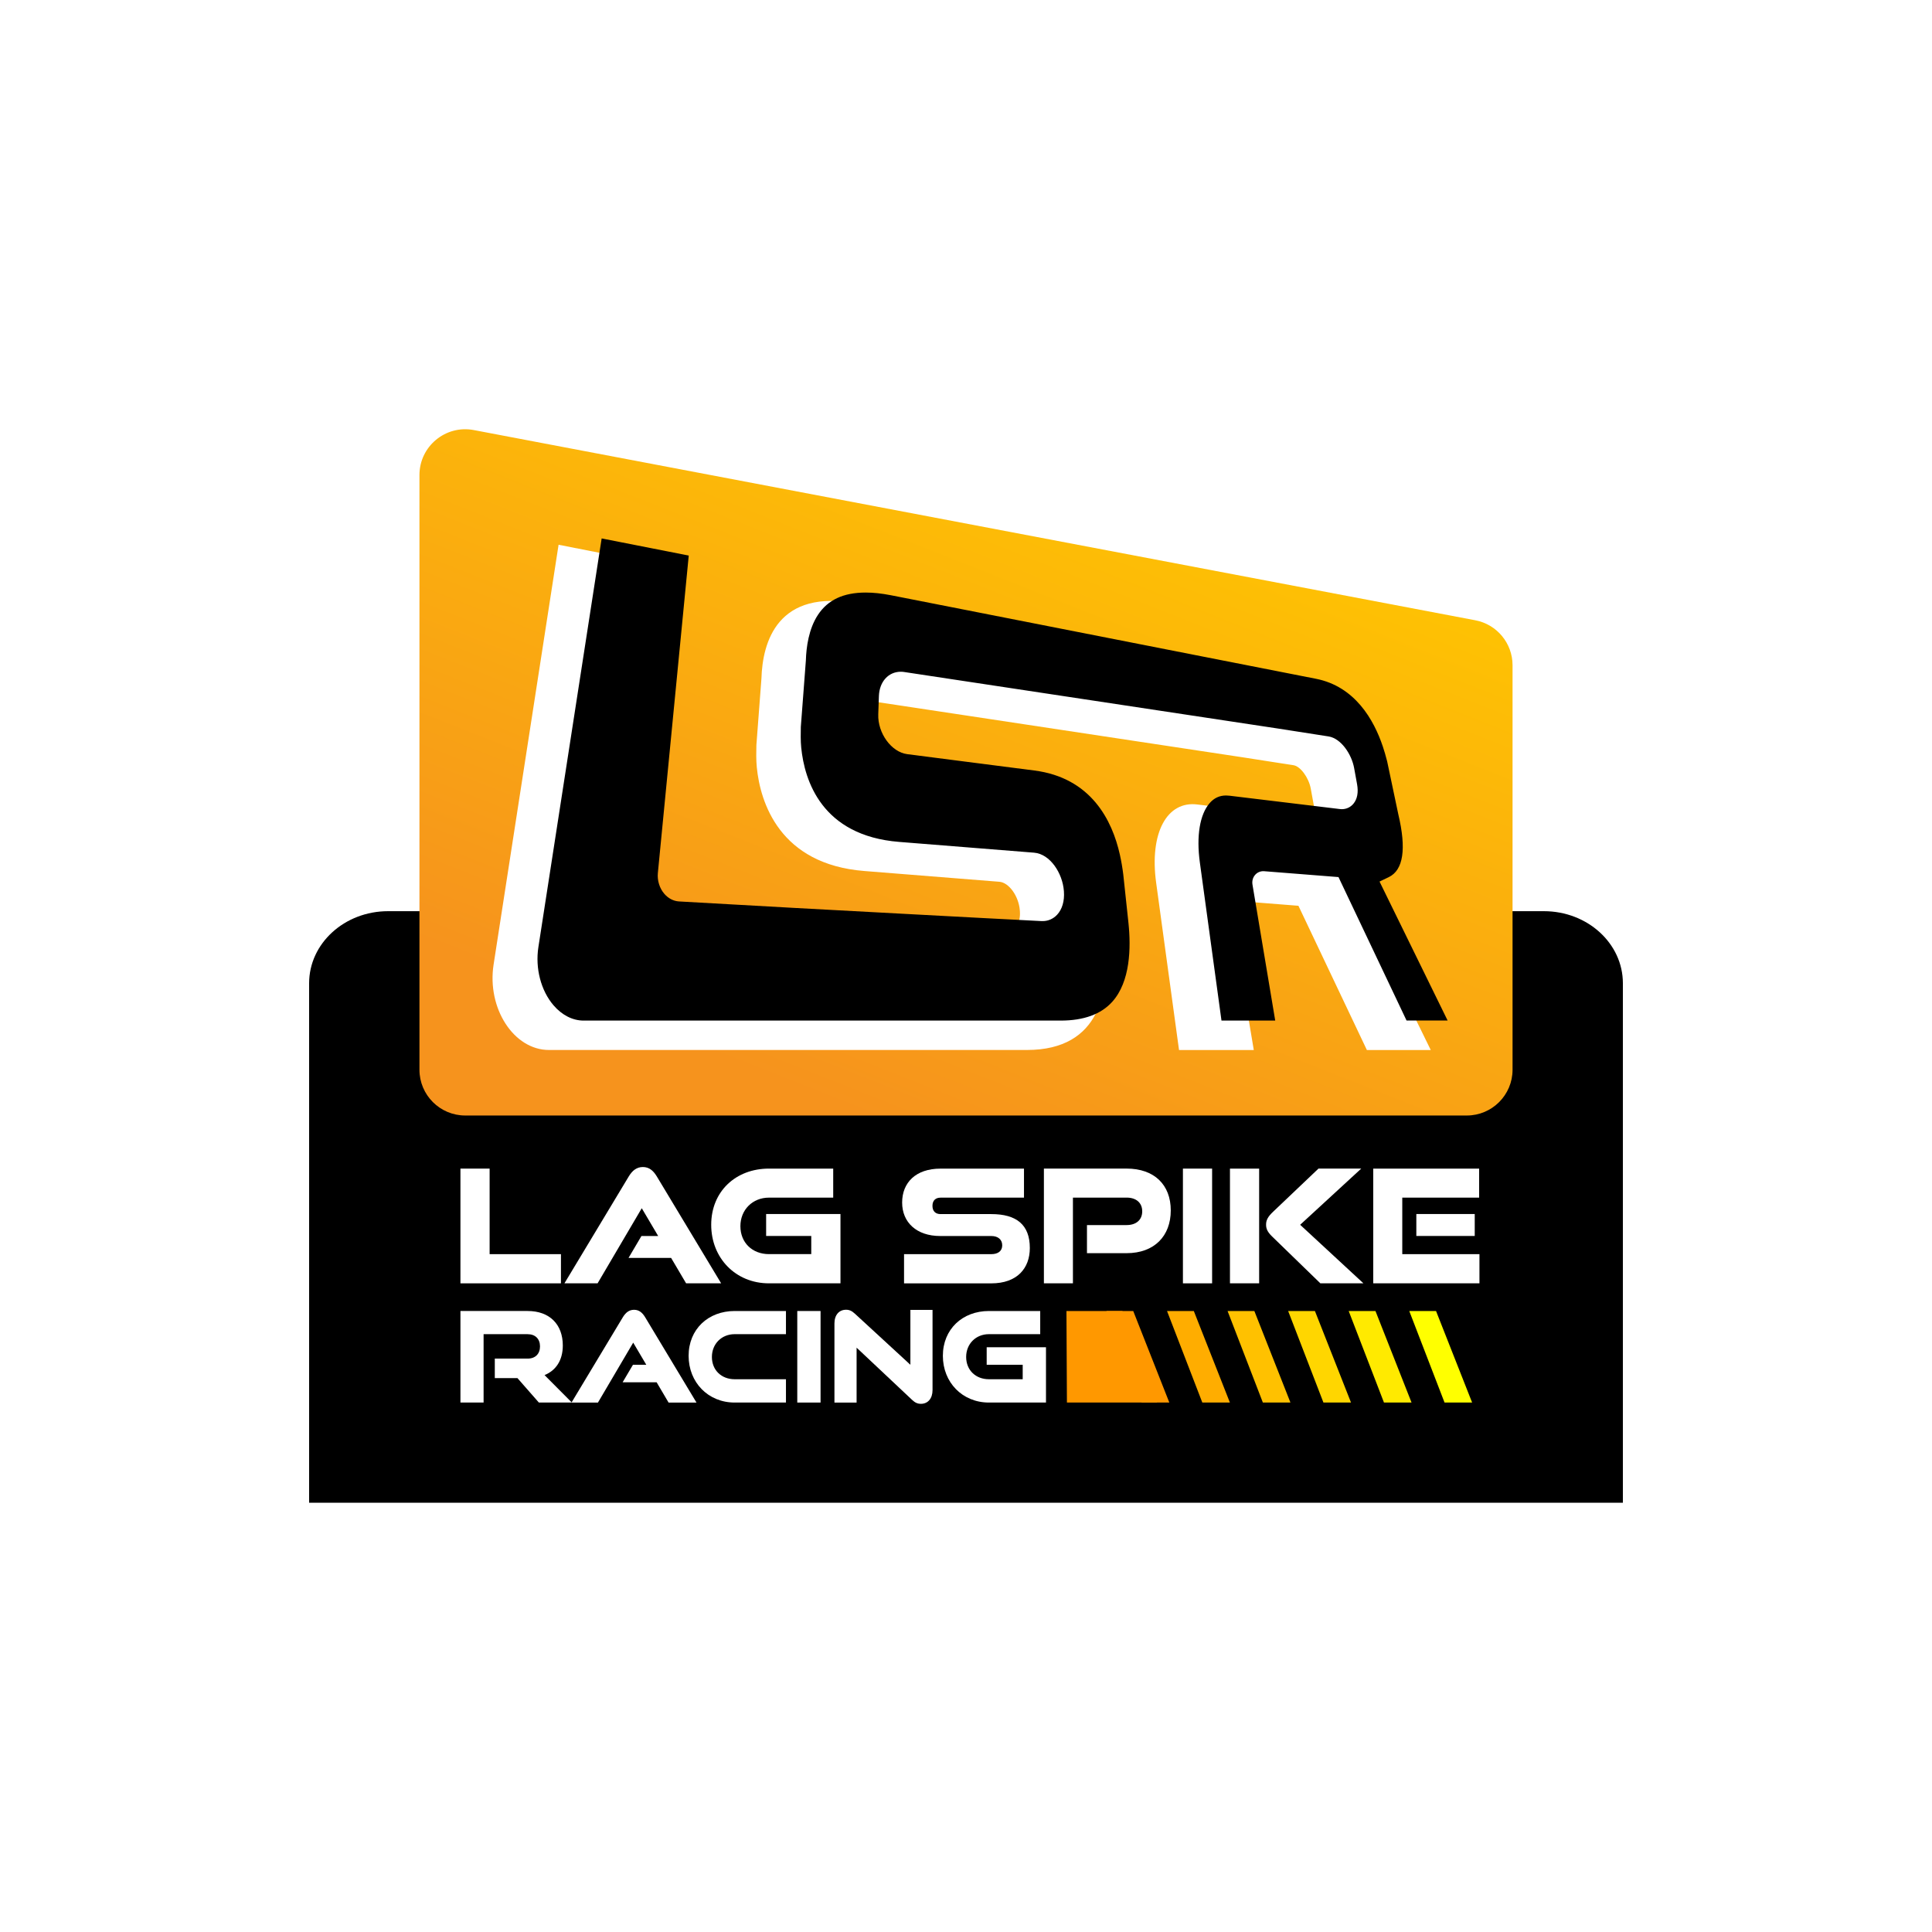 <?xml version="1.0" encoding="UTF-8"?><svg xmlns="http://www.w3.org/2000/svg" width="750" height="750" xmlns:xlink="http://www.w3.org/1999/xlink" viewBox="0 0 750 750"><defs><clipPath id="clippath"><polygon points="574.33 544.47 412.81 544.47 412.81 508.93 560.59 508.93 574.33 544.47" style="fill:none;"/></clipPath><linearGradient id="linear-gradient" x1="444.06" y1="554.45" x2="567.36" y2="554.45" gradientTransform="translate(1011.42 1108.9) rotate(180)" gradientUnits="userSpaceOnUse"><stop offset="0" stop-color="#ff9800"/><stop offset="1" stop-color="#ff0"/></linearGradient><linearGradient id="linear-gradient-2" x1="323.9" y1="428.95" x2="433.03" y2="153.19" gradientUnits="userSpaceOnUse"><stop offset="0" stop-color="#f6931d"/><stop offset="1" stop-color="#ffc700"/></linearGradient></defs><g id="Background"><rect width="750" height="750" style="fill:#fff;"/></g><g id="Logos"><path d="M630,381.7v201.67H120v-201.67c0-15.45,13.72-27.98,30.65-27.98h448.7c16.93,0,30.65,12.53,30.65,27.98Z"/><path d="M178.74,498.19v-44.54h11.33v33.21h27.69v11.33h-39.03Z" style="fill:#fff;"/><path d="M266.35,498.19l-5.82-9.86h-16.54l5.02-8.52h6.49l-6.37-10.78-17.15,29.16h-12.87l25-41.54c1.35-2.21,3-3.61,5.45-3.61s4.04,1.41,5.39,3.61l25,41.54h-13.6Z" style="fill:#fff;"/><path d="M298.51,498.19c-12.93,0-22.42-9.8-22.42-22.73s9.5-21.81,22.42-21.81h24.94v11.27h-24.94c-6.37,0-11.09,4.72-11.09,11.09s4.6,10.84,11.09,10.84h16.42v-7.05h-17.52v-8.52h28.86v26.9h-27.75Z" style="fill:#fff;"/><path d="M350.95,498.19v-11.33h33.88c2.63,0,4.23-1.23,4.23-3.43s-1.59-3.61-4.23-3.61h-19.85c-9.13,0-14.77-5.27-14.77-12.99s5.27-13.17,14.89-13.17h32.41v11.27h-32.41c-1.84,0-3.12,1.04-3.12,3.19s1.29,3.19,3.12,3.19h19.73c9.74,0,14.95,4.11,14.95,13.17,0,7.84-4.9,13.72-14.95,13.72h-33.88Z" style="fill:#fff;"/><path d="M421.96,486.48v-10.91h15.38c3.8,0,6.07-2.08,6.07-5.33s-2.27-5.33-6.07-5.33h-20.83v33.27h-11.27v-44.54h32.1c10.78,0,17.15,6.31,17.15,16.24s-6.37,16.6-17.15,16.6h-15.38Z" style="fill:#fff;"/><path d="M459.21,498.19v-44.54h11.33v44.54h-11.33Z" style="fill:#fff;"/><path d="M477.47,498.19v-44.54h11.33v44.54h-11.33ZM512.57,498.19l-18.75-18.2c-1.9-1.84-2.33-3.12-2.33-4.59,0-1.78.73-3.13,2.82-5.09l17.52-16.66h16.6l-23.71,21.81,24.57,22.73h-16.73Z" style="fill:#fff;"/><path d="M533.09,498.19v-44.54h41.11v11.27h-29.84v21.93h29.96v11.33h-41.23ZM549.82,479.8v-8.52h22.67v8.52h-22.67Z" style="fill:#fff;"/><path d="M209.19,544.47l-8.31-9.48h-8.8v-7.58h12.76c2.98,0,4.79-1.86,4.79-4.74s-1.81-4.74-4.79-4.74h-17.11v26.54h-8.99v-35.54h26.1c8.55,0,13.64,5.23,13.64,13.39,0,5.82-2.74,9.73-7.09,11.49l10.61,10.66h-12.81Z" style="fill:#fff;"/><path d="M259.54,544.47l-4.64-7.87h-13.2l4.01-6.79h5.18l-5.08-8.6-13.69,23.27h-10.27l19.94-33.14c1.08-1.76,2.4-2.88,4.35-2.88s3.23,1.12,4.3,2.88l19.94,33.14h-10.85Z" style="fill:#fff;"/><path d="M285.21,544.47c-10.31,0-17.89-7.82-17.89-18.14s7.58-17.4,17.89-17.4h19.9v8.99h-19.9c-5.08,0-8.85,3.76-8.85,8.85s3.67,8.65,8.85,8.65h19.9v9.04h-19.9Z" style="fill:#fff;"/><path d="M309.5,544.47v-35.54h9.04v35.54h-9.04Z" style="fill:#fff;"/><path d="M332.53,523.16v21.31h-8.6v-30.7c0-3.27,1.76-5.33,4.5-5.33,1.32,0,2.25.44,3.47,1.56l21.51,19.8v-21.31h8.6v31.14c0,3.27-1.81,5.33-4.5,5.33-1.32,0-2.3-.44-3.47-1.56l-21.51-20.24Z" style="fill:#fff;"/><path d="M383.91,544.47c-10.31,0-17.89-7.82-17.89-18.14s7.58-17.4,17.89-17.4h19.9v8.99h-19.9c-5.08,0-8.85,3.76-8.85,8.85s3.67,8.65,8.85,8.65h13.1v-5.62h-13.98v-6.8h23.02v21.46h-22.14Z" style="fill:#fff;"/><g style="clip-path:url(#clippath);"><rect x="444.06" y="550.78" width="123.3" height="7.34" transform="translate(1011.42 1108.9) rotate(-180)" style="fill:url(#linear-gradient);"/><polygon points="428.1 488.85 454.34 558.12 414.25 558.12 413.89 488.85 428.1 488.85" style="fill:#ff9800;"/><path d="M565.99,558l-26.66-69.15h10.22s27.26,69.15,27.26,69.15h-10.82Z" style="fill:#ff0;"/><path d="M542.44,557.91l-26.66-69.15h10.22s27.26,69.15,27.26,69.15h-10.82Z" style="fill:#ffea00;"/><path d="M518.9,557.81l-26.66-69.15h10.22s27.26,69.15,27.26,69.15h-10.82Z" style="fill:#ffd600;"/><path d="M495.35,557.72l-26.66-69.15h10.22s27.26,69.15,27.26,69.15h-10.82Z" style="fill:#ffc100;"/><path d="M471.81,557.62l-26.66-69.15h10.22s27.26,69.15,27.26,69.15h-10.82Z" style="fill:#ffad00;"/><path d="M448.26,557.53l-26.66-69.15h10.22s27.26,69.15,27.26,69.15h-10.82Z" style="fill:#ff9800;"/></g><path d="M569.39,433.04H180.61c-9.82,0-17.78-7.96-17.78-17.78v-230.84c0-11.15,10.14-19.55,21.1-17.47l388.78,73.84c8.39,1.59,14.46,8.93,14.46,17.47v157c0,9.82-7.96,17.78-17.78,17.78Z" style="fill:url(#linear-gradient-2);"/><path d="M498.62,266.86l-49.09-9.65h0s-116.2-22.83-116.2-22.83c-31.7-6.23-37.32,15.09-37.74,29l-1.96,25.87c-.06,2.67-.13,5.71.16,8.62,1.34,13.59,8.81,37.65,41.73,40.25,0,0,36.9,2.93,52.43,4.18,3.75.3,7.54,5.61,7.95,11.15,0,.09.01.18.02.27.32,4.35-1.56,7.42-4.51,7.28-19.71-.97-96.58-5.14-96.58-5.14l-44.4-2.5c-2.66-.15-4.83-3.39-4.51-6.72l12.36-127.02-41.44-8.15-25.23,163c-2.62,16.93,7.83,33.13,21.49,33.13h185.54c28.93,0,32.27-23.52,30.28-42.39l-1.99-18.59-.03-.25c-.36-2.87-.82-5.53-1.4-8.12-2.72-12.2-10.86-32.5-36.67-35.79l-49.37-6.35c-4.17-.54-7.99-6.14-7.81-11.41l.25-7.13c.13-3.71,2.32-6,5.26-5.55l145.23,21.96,19.77,3.08c2.66.41,5.9,4.82,6.68,9.08l1.15,6.33c.57,3.16-.39,5.24-2.34,5l-42.83-5.17c-11.75-1.49-18.66,10.96-16,30.38l8.88,64.93h29.02l-9.6-57.43c-.07-.4.06-.68.3-.66l26.63,2.1,26.57,55.99h24.8l-27.51-56.16c7.64-3.67,9.51-13.48,5.84-28.91l-4.32-20.5-.05-.19c-.57-2.23-1.14-4.21-1.76-6.06-3.17-9.44-10.97-25.38-29-28.93Z" style="fill:#fff;"/><path d="M546.03,396.18l-26.43-55.7-29.02-2.29h-.18c-1.24,0-2.41.54-3.21,1.49-.86,1.02-1.21,2.36-.97,3.77l8.82,52.73h-20.86l-8.4-61.4c-1.4-10.25-.01-18.63,3.8-23.01,1.74-1.99,3.82-2.96,6.39-2.96.44,0,.9.03,1.37.09l42.78,5.17c.26.03.51.05.77.05,1.77,0,3.37-.75,4.5-2.1,1.51-1.81,2-4.42,1.43-7.57l-1.15-6.31c-.96-5.3-5.04-11.5-9.95-12.26l-19.73-3.08-145-21.93c-.44-.07-.88-.1-1.31-.1-4.8,0-8.29,3.87-8.49,9.41l-.25,7.12c-.26,7.3,5.1,14.67,11.24,15.46l49.29,6.34c22.09,2.81,30.28,19.32,33.26,32.67.55,2.47.99,5,1.33,7.74l.02.21,1.98,18.53c1.02,9.66.75,22.82-6.28,30.64-4.36,4.85-11.1,7.3-20.01,7.3h-185.22c-4.25,0-8.39-2.11-11.67-5.93-4.9-5.71-7.15-14.37-5.88-22.58l24.56-158.66,33.81,6.65-11.99,123.23c-.28,2.9.65,5.92,2.5,8.07,1.54,1.79,3.56,2.84,5.71,2.97l44.33,2.49c.78.04,76.98,4.18,96.45,5.14.13,0,.26,0,.39,0h0c2.14,0,4.13-.88,5.61-2.47,1.98-2.13,2.91-5.34,2.64-9.05l-.02-.23c-.5-6.76-5.27-14.3-11.57-14.81-15.51-1.25-52.35-4.18-52.35-4.18-30.18-2.39-36.79-23.98-38.04-36.64-.26-2.64-.2-5.5-.15-8.03l1.96-25.81v-.09c.16-5,1.09-12.11,4.67-17.55,3.84-5.84,9.91-8.68,18.56-8.68,2.96,0,6.24.35,9.75,1.04l121.48,23.88h0s43.54,8.55,43.54,8.55c15.16,2.98,22.49,15.92,25.96,26.26.59,1.74,1.13,3.63,1.68,5.76l.02.09,4.32,20.5c3.2,13.47,1.95,21.67-3.7,24.39l-3.59,1.72,26.43,53.95h-15.92Z"/></g></svg>